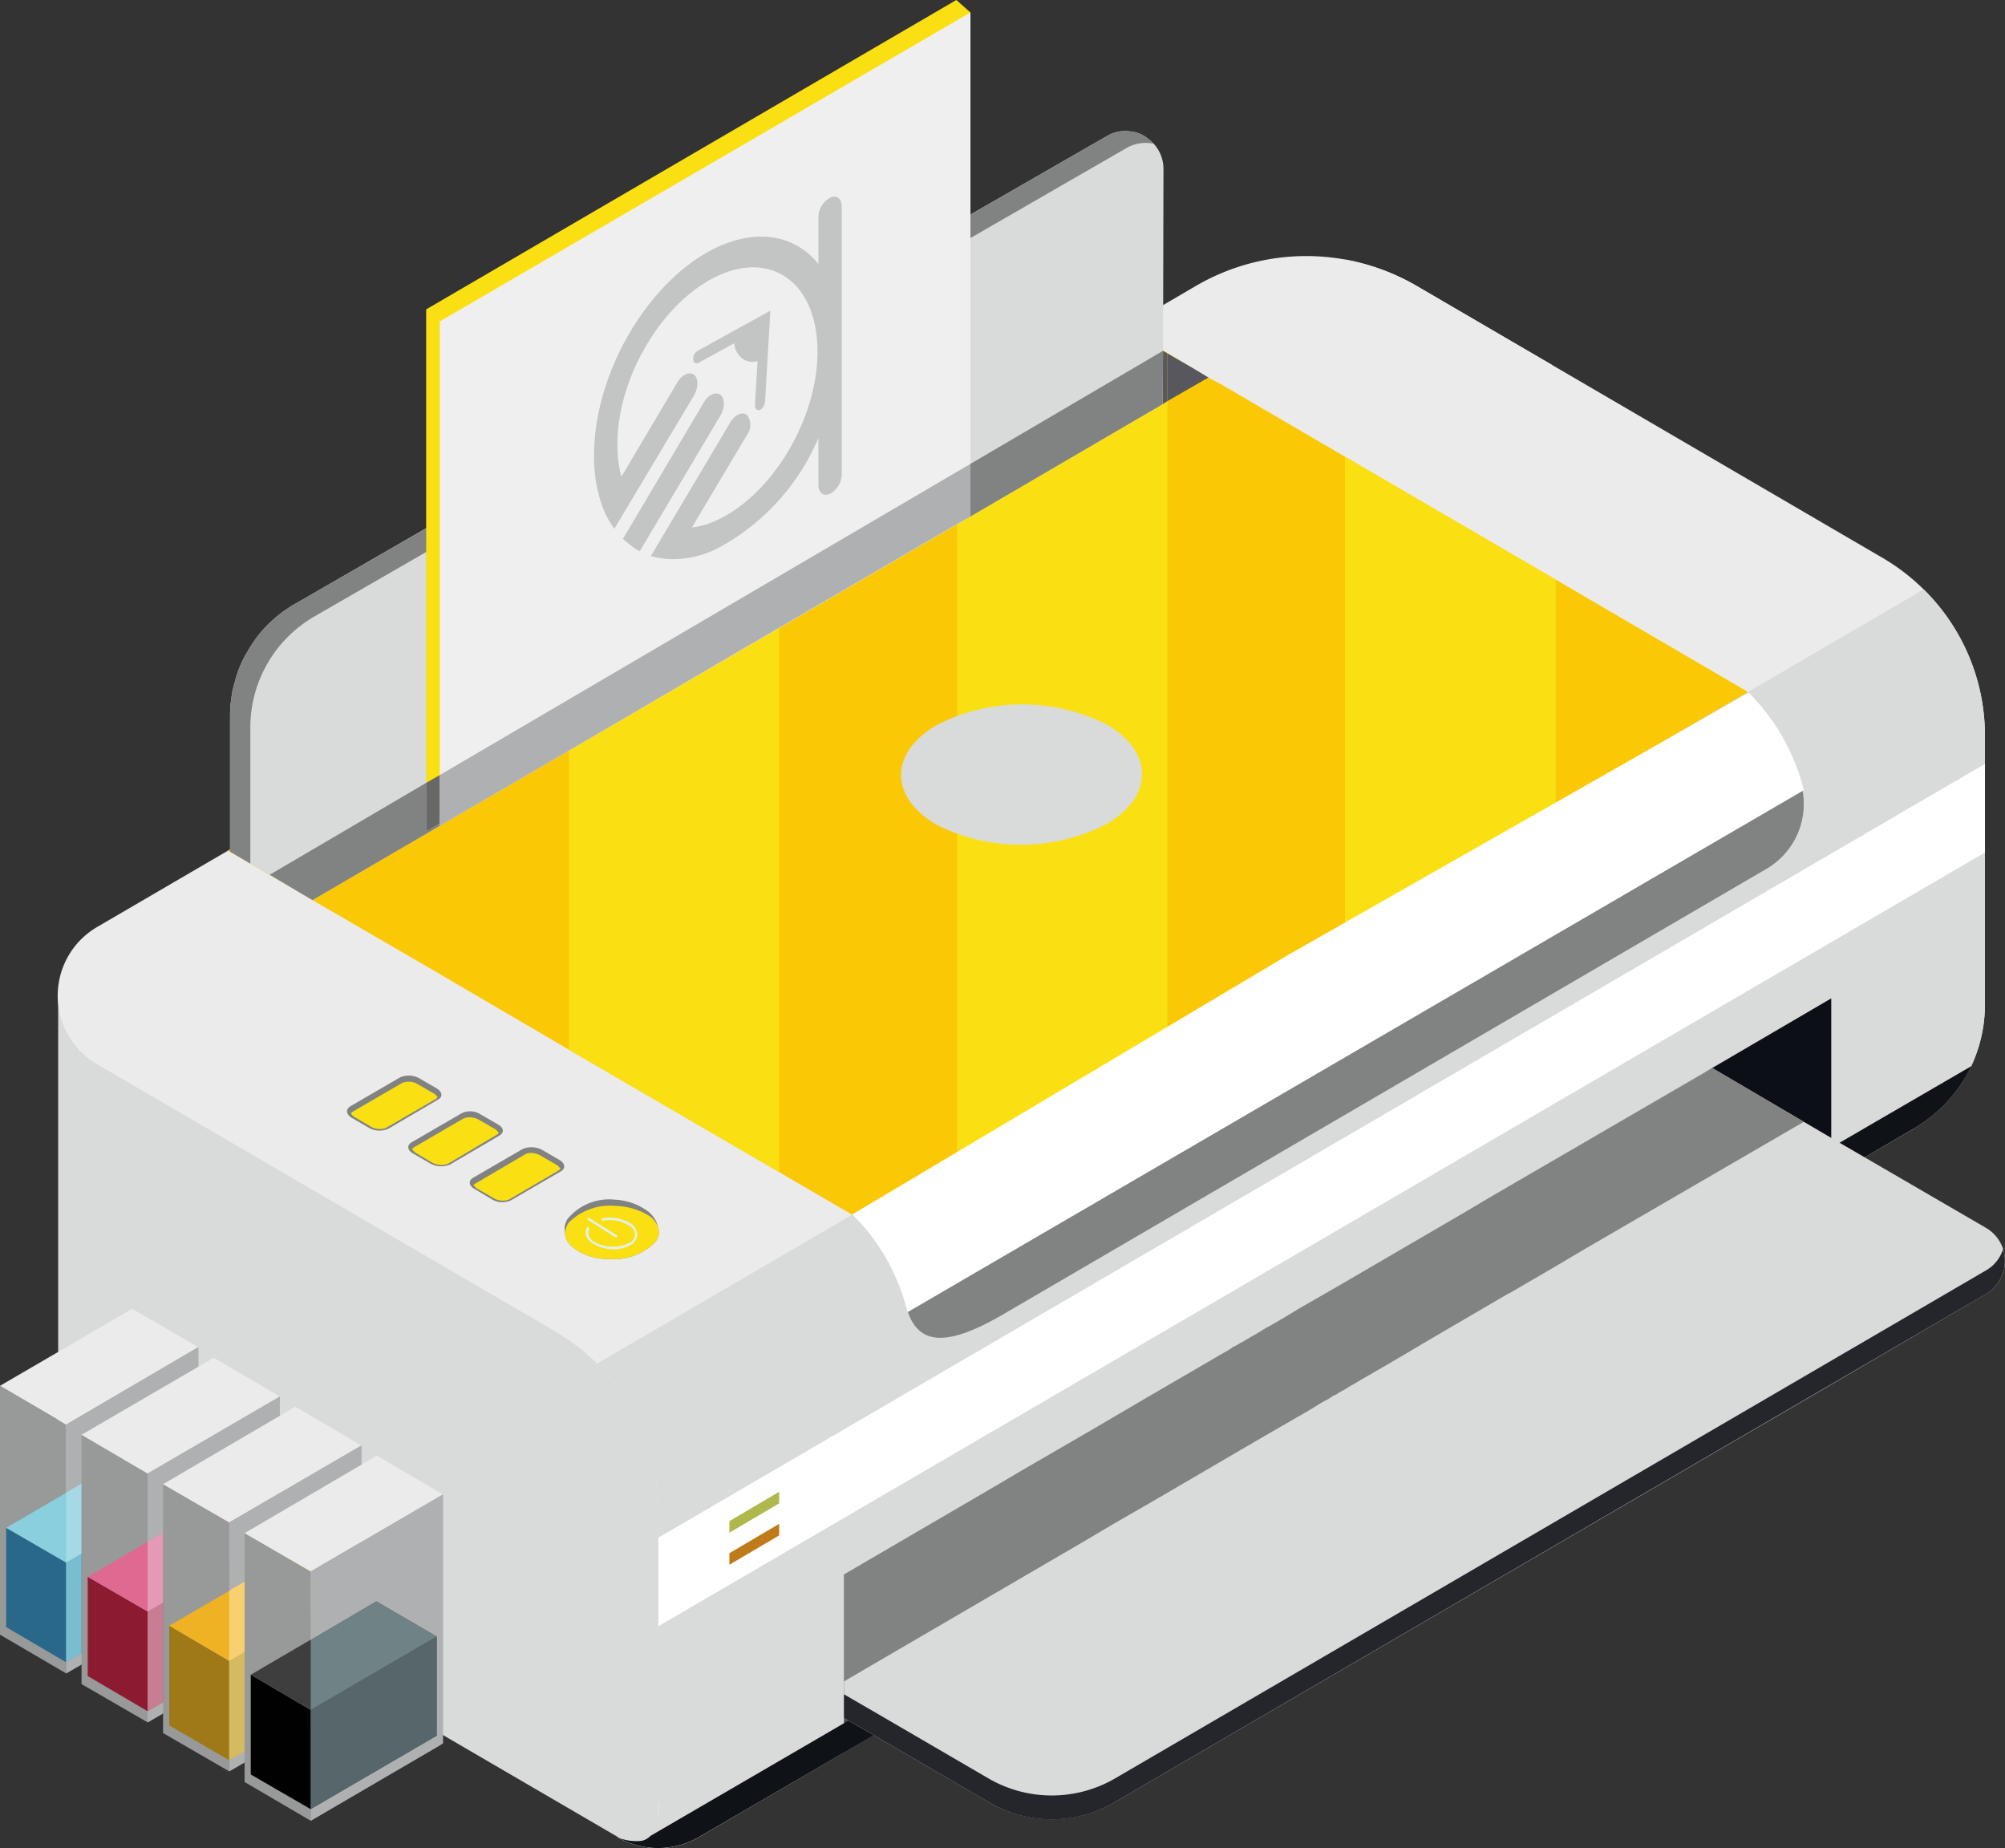 <?xml version="1.0" encoding="UTF-8"?> <svg xmlns="http://www.w3.org/2000/svg" id="Слой_1" data-name="Слой 1" viewBox="0 0 128.962 118.856"><rect x="0" y="0" width="128.962" height="118.856" fill="#333333" stroke="none"/> <defs> <style>.cls-1{fill:#d9dada;}.cls-2{fill:#ebebeb;}.cls-3{fill:#fbc805;}.cls-4{fill:#fae013;}.cls-5,.cls-6{fill:#818282;}.cls-6{fill-rule:evenodd;}.cls-7{fill:#f0eff0;}.cls-8{fill:#57575d;}.cls-9{fill:#58595f;}.cls-10{fill:#181b1e;}.cls-11{fill:#686867;}.cls-12{fill:#afb0b1;}.cls-13{fill:#fff;}.cls-14{fill:#4a4d50;}.cls-15{fill:#0f1318;}.cls-16{fill:#0c1016;}.cls-17{fill:#24262b;}.cls-18{fill:#131518;}.cls-19{fill:#040507;}.cls-20{fill:#e2f1ef;}.cls-21{fill:#afb84d;}.cls-22{fill:#bf7b19;}.cls-23{fill:#a7b4b4;}.cls-24{fill:#989999;}.cls-25{fill:#468fae;}.cls-26{fill:#29678b;}.cls-27{fill:#89cfdd;}.cls-28{fill:#78bdd0;}.cls-29{fill:#a5d9e5;}.cls-30{fill:#b53b56;}.cls-31{fill:#8c1b32;}.cls-32{fill:#df6991;}.cls-33{fill:#c77e92;}.cls-34{fill:#e49ab6;}.cls-35{fill:#c89918;}.cls-36{fill:#9f7817;}.cls-37{fill:#eeb224;}.cls-38{fill:#d5ba62;}.cls-39{fill:#f8d072;}.cls-40{fill:#1e1a1c;}.cls-41{fill:#010102;}.cls-42{fill:#3e3e3e;}.cls-43{fill:#56666b;}.cls-44{fill:#6f8285;}.cls-45{fill:#c3c4c4;}</style> </defs> <title>ПЕЧАТЬ</title> <path class="cls-1" d="M145.275,382.101,67.152,427.652a5.223,5.223,0,0,1-5.216.057l-.057-.057L28.431,408.154a5.113,5.113,0,0,1-1.899-1.918,5.261,5.261,0,0,1-.624-2.434V373.683l73.191-21.788a13.959,13.959,0,0,1,14.173,0Z" transform="translate(-22.166 -309.523)"></path> <path class="cls-2" d="M149.838,356.935v17.15a9.216,9.216,0,0,1-4.564,8.016L67.152,427.652a5.223,5.223,0,0,1-5.216.057,3.328,3.328,0,0,0,1.502.229c1.134-.372,1.077-1.546,1.077-2.605V406.694a13.307,13.307,0,0,0-5.641-10.908l-.935-.601L28.431,377.978a5.109,5.109,0,0,1,0-8.847l8.391-4.896,22.054-12.855,11.537-6.728,24.038-14.029,4.649-2.72a14.09,14.09,0,0,1,14.173,0l8.731,5.096,21.288,12.426a13.286,13.286,0,0,1,6.548,11.509Z" transform="translate(-22.166 -309.523)"></path> <path class="cls-2" d="M72.197,344.652v68.083H64.516v-6.041a13.307,13.307,0,0,0-5.641-10.908V351.38l11.537-6.728Z" transform="translate(-22.166 -309.523)"></path> <path class="cls-2" d="M122.002,333v55.457H108.679V326.214a14.369,14.369,0,0,1,4.592,1.689Z" transform="translate(-22.166 -309.523)"></path> <polygon class="cls-3" points="115.058 46.038 100.063 54.798 86.513 62.672 75.09 69.343 61.569 77.245 57.43 79.65 50.117 75.384 36.595 67.51 29.112 63.13 28.091 62.529 20.098 57.891 16.101 55.543 15.959 55.457 14.797 54.798 14.655 54.713 14.797 54.627 15.959 53.94 16.101 48.5 36.595 36.532 50.117 28.659 61.569 21.988 72.283 15.718 74.806 22.561 75.09 22.704 77.726 24.279 78.576 24.737 86.513 29.375 100.063 37.277 115.058 46.038"></polygon> <polygon class="cls-4" points="50.117 28.659 50.117 75.384 36.595 67.51 36.595 36.532 50.117 28.659"></polygon> <polygon class="cls-4" points="75.09 22.704 75.09 69.343 61.569 77.245 61.569 21.988 72.283 15.718 74.806 22.561 75.09 22.704"></polygon> <polygon class="cls-4" points="100.063 37.277 100.063 54.798 86.513 62.672 86.513 29.375 100.063 37.277"></polygon> <path class="cls-1" d="M97.001,320.431l-.028,11.653h0l-.028,3.436-12.359,7.215L50.456,362.632l-8.192,4.781-5.301-3.121v-8.818c0-.172.028-.372.028-.573.028-.344.085-.687.142-1.031.057-.172.085-.344.142-.515a6.926,6.926,0,0,1,.822-1.947,7.724,7.724,0,0,1,1.672-2.061,6.731,6.731,0,0,1,.85-.659c.142-.086.283-.2.454-.286l8.532-4.924.85-.487,3.402-1.947,29.877-17.235.85-.487,8.759-5.039a2.314,2.314,0,0,1,1.474-.315l.255.029.312.086a2.208,2.208,0,0,1,.567.315l.255.2.17.172a2.403,2.403,0,0,1,.624,1.661Z" transform="translate(-22.166 -309.523)"></path> <polygon class="cls-5" points="27.439 50.332 27.439 33.956 28.29 33.469 28.29 49.845 27.439 50.332"></polygon> <path class="cls-6" d="M96.377,318.77a2.476,2.476,0,0,0-1.729.258L42.377,349.176a8.257,8.257,0,0,0-4.11,7.072v8.818l-.142-.086-1.162-.687v-8.818c0-.172.028-.401.028-.573.028-.344.085-.687.142-1.031.057-.172.085-.344.142-.515a6.926,6.926,0,0,1,.822-1.947,7.302,7.302,0,0,1,1.672-2.061,6.731,6.731,0,0,1,.85-.659,2.445,2.445,0,0,1,.454-.286l12.784-7.358,39.487-22.761a2.314,2.314,0,0,1,1.474-.315l.255.029.312.086a2.208,2.208,0,0,1,.567.315l.255.2Z" transform="translate(-22.166 -309.523)"></path> <polygon class="cls-4" points="61.512 0 62.419 0.802 61.512 32.41 27.411 52.336 27.411 19.898 61.512 0"></polygon> <polygon class="cls-7" points="62.419 0.802 62.419 33.211 28.29 53.109 28.29 20.671 62.419 0.802"></polygon> <path class="cls-8" d="M42.264,367.413,39.514,365.781l2.75,1.632,8.192-4.781,8.306-4.839h0Zm30.019-17.522h0l11.452-6.671h0Z" transform="translate(-22.166 -309.523)"></path> <polygon class="cls-9" points="36.595 48.271 36.595 48.271 50.117 40.369 50.117 40.369 36.595 48.271"></polygon> <polygon class="cls-10" points="77.726 24.279 76.677 23.649 77.726 24.279 77.726 24.279"></polygon> <polygon class="cls-8" points="75.09 25.796 75.09 22.732 76.677 23.649 77.726 24.279 75.09 25.796"></polygon> <polygon class="cls-9" points="61.569 33.698 61.569 33.698 62.419 33.211 74.778 25.996 74.806 22.561 74.806 22.561 74.806 22.561 75.09 22.732 75.09 25.796 74.778 25.996 61.569 33.698"></polygon> <path class="cls-5" d="M42.264,367.413,39.514,365.781l10.091-5.926v3.121l.85-.487v.143Zm42.321-24.679v-3.378l12.387-7.272h0l-.028,3.436Z" transform="translate(-22.166 -309.523)"></path> <polygon class="cls-11" points="27.439 53.453 27.439 50.332 28.29 49.845 28.29 52.966 27.439 53.453"></polygon> <polygon class="cls-12" points="28.29 53.109 28.29 49.845 62.419 29.833 62.419 33.211 61.569 33.698 50.117 40.369 36.595 48.271 28.29 53.109"></polygon> <path class="cls-1" d="M149.838,356.935v17.15a9.614,9.614,0,0,1-.879,4.008L64.005,427.594a3.081,3.081,0,0,0,.51-2.262V406.694a13.421,13.421,0,0,0-.397-3.207l16.441-9.591L138.103,360.342l11.367-6.614a13.406,13.406,0,0,1,.368,3.207Z" transform="translate(-22.166 -309.523)"></path> <polygon class="cls-13" points="127.672 49.13 127.672 54.827 42.35 104.587 42.35 98.889 127.672 49.13"></polygon> <path class="cls-5" d="M135.722,365.438l-49.011,28.602c-3.713,2.176-5.443,1.918-6.151-.143L138.103,360.342a4.832,4.832,0,0,1-2.381,5.096Z" transform="translate(-22.166 -309.523)"></path> <polygon class="cls-14" points="117.78 64.218 117.78 75.699 56.211 111.601 54.283 112.718 54.283 101.266 110.126 68.684 117.78 64.218"></polygon> <path class="cls-15" d="M148.96,378.092a9.274,9.274,0,0,1-3.685,4.008l-5.329,3.121-63.496,37.019-9.298,5.411a5.223,5.223,0,0,1-5.216.057,3.067,3.067,0,0,0,1.531.2,1.129,1.129,0,0,0,.539-.315l12.444-7.243,63.496-37.019Z" transform="translate(-22.166 -309.523)"></path> <path class="cls-1" d="M64.119,403.488a13.16,13.16,0,0,0-3.543-6.27l85.323-49.788a13.199,13.199,0,0,1,3.572,6.299Z" transform="translate(-22.166 -309.523)"></path> <polygon class="cls-16" points="117.78 73.809 109.672 68.97 117.78 64.218 117.78 73.809"></polygon> <path class="cls-1" d="M149.895,392.751l-10.913,6.385-32.372,18.867-12.728,7.415a8.034,8.034,0,0,1-8.135,0L78.377,421.124l-1.928-1.117v-9.219L132.292,378.207l5.896,3.464,1.757,1.031,9.95,5.783a2.461,2.461,0,0,1,0,4.266Z" transform="translate(-22.166 -309.523)"></path> <path class="cls-17" d="M149.895,391.234,93.883,423.901a8.102,8.102,0,0,1-8.135,0L78.377,419.606l-1.928-1.117v1.517l1.928,1.117,7.37,4.295a7.968,7.968,0,0,0,8.135,0l56.013-32.667a2.46,2.46,0,0,0,1.106-2.892,2.373,2.373,0,0,1-1.106,1.374Z" transform="translate(-22.166 -309.523)"></path> <polygon class="cls-18" points="73.162 90.243 73.644 89.957 74.041 89.727 73.162 90.243"></polygon> <polygon class="cls-18" points="78.973 86.864 79.37 86.607 79.398 86.607 79.739 86.406 80.164 86.177 80.476 85.977 80.504 85.977 81.496 85.376 81.78 85.233 83.65 84.116 84.246 83.772 86.23 82.627 89.915 80.48 90.992 79.85 78.973 86.864"></polygon> <polygon class="cls-18" points="95.528 77.187 96.123 76.844 109.672 68.97 109.672 68.97 95.528 77.187"></polygon> <polygon class="cls-19" points="109.672 68.97 109.672 68.97 110.126 68.684 109.672 68.97"></polygon> <polygon class="cls-5" points="54.283 108.137 54.283 101.266 63.751 95.74 65.735 94.566 69.987 92.104 73.162 90.243 74.041 89.727 75.657 88.783 76.252 88.439 78.123 87.351 78.406 87.179 78.973 86.864 90.992 79.85 94.139 78.018 95.528 77.187 109.672 68.97 110.126 68.684 116.022 72.148 102.019 80.279 100.035 81.453 97.087 83.171 97.058 83.171 91.814 86.235 90.369 87.093 88.951 87.924 88.951 87.924 87.562 88.725 87.08 89.012 87.08 89.012 86.769 89.184 86.769 89.184 86.74 89.212 86.4 89.413 86.4 89.413 86.23 89.498 85.918 89.699 85.776 89.756 85.465 89.957 85.323 90.042 85.295 90.042 84.898 90.271 84.586 90.472 84.586 90.472 84.104 90.758 82.715 91.56 81.326 92.361 79.852 93.22 74.608 96.284 71.632 98.002 69.647 99.175 54.283 108.137"></polygon> <path class="cls-5" d="M64.544,388.857v.057l-.085.258-.142.229a3.75,3.75,0,0,1-3.033,1.088,3.583,3.583,0,0,1-2.409-.859l-.227-.286-.113-.344-.028-.172-.028-.344a1.263,1.263,0,0,1,.198-.573,3.466,3.466,0,0,1,3.061-1.231,3.863,3.863,0,0,1,2.098.744,1.758,1.758,0,0,1,.652,1.002l.028.029Z" transform="translate(-22.166 -309.523)"></path> <path class="cls-4" d="M64.544,388.857v.057l-.085.258-.142.229a3.75,3.75,0,0,1-3.033,1.088,3.583,3.583,0,0,1-2.409-.859l-.227-.286-.113-.344-.028-.172.028-.172a1.359,1.359,0,0,1,.198-.487,3.776,3.776,0,0,1,3.061-1.088,4.32,4.32,0,0,1,2.069.601,1.493,1.493,0,0,1,.624.744l.028.029Z" transform="translate(-22.166 -309.523)"></path> <path class="cls-20" d="M62.673,388.17a2.683,2.683,0,0,0-1.786-.286l-.057.029.113.115h0a2.445,2.445,0,0,1,1.644.286.725.725,0,0,1,.425.601.655.655,0,0,1-.425.573,2.442,2.442,0,0,1-2.183-.086.765.765,0,0,1-.397-.515l.057-.372-.113-.115a.858.858,0,0,0-.113.515,1.018,1.018,0,0,0,.51.601,2.406,2.406,0,0,0,1.134.344,2.177,2.177,0,0,0,1.162-.229.809.809,0,0,0,.51-.716.942.942,0,0,0-.482-.744Z" transform="translate(-22.166 -309.523)"></path> <polygon class="cls-20" points="39.657 79.621 37.757 78.419 37.843 78.304 39.713 79.478 39.657 79.621"></polygon> <path class="cls-13" d="M80.531,393.896a13.194,13.194,0,0,0-3.543-6.27l28.035-16.691,29.622-16.863a13.433,13.433,0,0,1,3.543,6.27Z" transform="translate(-22.166 -309.523)"></path> <path class="cls-5" d="M47.168,382.101l3.175-1.861c.312-.172.283-.487-.085-.716l-1.134-.658a1.411,1.411,0,0,0-1.219-.057l-3.203,1.861c-.312.2-.283.515.085.744l1.134.658a1.371,1.371,0,0,0,1.247.029Z" transform="translate(-22.166 -309.523)"></path> <path class="cls-4" d="M46.629,382.129a1.025,1.025,0,0,1-.595-.143l-1.134-.659-.17-.2.085-.086,3.203-1.861a.86.86,0,0,1,.425-.086.988.988,0,0,1,.567.143l1.134.658.17.172-.085.115-3.203,1.861a.816.816,0,0,1-.397.086Z" transform="translate(-22.166 -309.523)"></path> <path class="cls-5" d="M51.108,384.42l3.175-1.861c.34-.2.283-.515-.085-.716l-1.134-.658a1.24,1.24,0,0,0-1.219-.057l-3.203,1.861c-.312.172-.283.515.085.716l1.134.658a1.474,1.474,0,0,0,1.247.057Z" transform="translate(-22.166 -309.523)"></path> <path class="cls-4" d="M50.569,384.448a1.307,1.307,0,0,1-.595-.143l-1.106-.659-.198-.2.085-.115,3.203-1.861a.939.939,0,0,1,.425-.086,1.189,1.189,0,0,1,.567.143l1.134.658.17.2-.085.086-3.175,1.89a.939.939,0,0,1-.425.086Z" transform="translate(-22.166 -309.523)"></path> <path class="cls-5" d="M55.048,386.71l3.203-1.861c.312-.172.255-.515-.085-.716l-1.134-.659a1.474,1.474,0,0,0-1.247-.057l-3.203,1.861c-.312.2-.255.515.113.716l1.106.659a1.296,1.296,0,0,0,1.247.057Z" transform="translate(-22.166 -309.523)"></path> <path class="cls-4" d="M54.509,386.739a1.189,1.189,0,0,1-.567-.143l-1.134-.658-.198-.2.113-.086,3.175-1.861a.678.678,0,0,1,.425-.115,1.189,1.189,0,0,1,.567.143l1.134.659.198.2-.113.115-3.175,1.861a.939.939,0,0,1-.425.086Z" transform="translate(-22.166 -309.523)"></path> <polygon class="cls-21" points="50.117 96.685 46.913 98.574 46.913 97.83 50.117 95.94 50.117 96.685"></polygon> <polygon class="cls-22" points="50.117 98.746 46.913 100.636 46.913 99.891 50.117 98.002 50.117 98.746"></polygon> <path class="cls-1" d="M82.374,362.546a12.051,12.051,0,0,0,10.97-.029c3.033-1.775,3.033-4.638.028-6.385a12.052,12.052,0,0,0-10.97.029c-3.033,1.775-3.033,4.609-.028,6.385Z" transform="translate(-22.166 -309.523)"></path> <polygon class="cls-23" points="4.252 91.617 4.252 107.621 12.756 102.668 12.756 86.635 4.252 91.617"></polygon> <polygon class="cls-24" points="4.252 91.617 4.252 107.621 0 105.131 0 89.126 4.252 91.617"></polygon> <polygon class="cls-2" points="12.756 86.635 4.252 91.617 0 89.126 8.504 84.173 12.756 86.635"></polygon> <polygon class="cls-25" points="4.252 100.492 4.252 106.906 12.359 102.182 12.359 95.768 4.252 100.492"></polygon> <polygon class="cls-26" points="4.252 100.492 4.252 106.906 0.397 104.644 0.397 98.259 4.252 100.492"></polygon> <polygon class="cls-27" points="12.359 95.768 4.252 100.492 0.397 98.259 8.504 93.535 12.359 95.768"></polygon> <path class="cls-12" d="M26.418,417.144v-.716l.992-.573v.716Zm0-11.624v-4.38l8.504-4.982v1.26l-7.512,4.38v3.149Z" transform="translate(-22.166 -309.523)"></path> <polygon class="cls-28" points="4.252 106.906 4.252 100.492 5.244 99.92 5.244 106.333 4.252 106.906"></polygon> <polygon class="cls-29" points="4.252 100.492 4.252 95.998 5.244 95.425 5.244 99.92 4.252 100.492"></polygon> <polygon class="cls-23" points="9.496 94.766 9.496 110.771 18 105.818 18 89.813 9.496 94.766"></polygon> <polygon class="cls-24" points="9.496 94.766 9.496 110.771 5.244 108.309 5.244 92.276 9.496 94.766"></polygon> <polygon class="cls-2" points="18 89.813 9.496 94.766 5.244 92.276 13.748 87.323 18 89.813"></polygon> <polygon class="cls-30" points="9.496 103.642 9.496 110.055 17.603 105.331 17.603 98.918 9.496 103.642"></polygon> <polygon class="cls-31" points="9.496 103.642 9.496 110.055 5.641 107.793 5.641 101.409 9.496 103.642"></polygon> <polygon class="cls-32" points="17.603 98.918 9.496 103.642 5.641 101.409 13.748 96.685 17.603 98.918"></polygon> <path class="cls-12" d="M31.662,420.294v-.716l.992-.573v.716Zm0-11.624v-4.38L40.166,399.336v1.231l-7.512,4.409v3.121Z" transform="translate(-22.166 -309.523)"></path> <polygon class="cls-33" points="9.496 110.055 9.496 103.642 10.488 103.069 10.488 109.482 9.496 110.055"></polygon> <polygon class="cls-34" points="9.496 103.642 9.496 99.147 10.488 98.574 10.488 103.069 9.496 103.642"></polygon> <polygon class="cls-23" points="14.74 97.916 14.74 113.92 23.244 108.967 23.244 92.963 14.74 97.916"></polygon> <polygon class="cls-24" points="14.74 97.916 14.74 113.92 10.488 111.458 10.488 95.454 14.74 97.916"></polygon> <polygon class="cls-2" points="23.244 92.963 14.74 97.916 10.488 95.454 18.992 90.472 23.244 92.963"></polygon> <polygon class="cls-35" points="14.74 106.82 14.74 113.204 22.847 108.48 22.847 102.096 14.74 106.82"></polygon> <polygon class="cls-36" points="14.74 106.82 14.74 113.204 10.885 110.971 10.885 104.558 14.74 106.82"></polygon> <polygon class="cls-37" points="22.847 102.096 14.74 106.82 10.885 104.558 18.992 99.834 22.847 102.096"></polygon> <path class="cls-12" d="M36.906,423.443v-.716l.992-.573v.716Zm0-11.624v-4.38l8.504-4.953v1.26l-7.512,4.38v3.121Z" transform="translate(-22.166 -309.523)"></path> <polygon class="cls-38" points="14.74 113.204 14.74 106.82 15.732 106.247 15.732 112.632 14.74 113.204"></polygon> <polygon class="cls-39" points="14.74 106.82 14.74 102.296 15.732 101.724 15.732 106.247 14.74 106.82"></polygon> <polygon class="cls-23" points="19.984 101.065 19.984 117.098 28.488 112.116 28.488 96.112 19.984 101.065"></polygon> <polygon class="cls-24" points="19.984 101.065 19.984 117.098 15.732 114.607 15.732 98.603 19.984 101.065"></polygon> <polygon class="cls-2" points="28.488 96.112 19.984 101.065 15.732 98.603 24.236 93.621 28.488 96.112"></polygon> <polygon class="cls-40" points="19.984 109.969 19.984 116.354 28.091 111.63 28.091 105.245 19.984 109.969"></polygon> <polygon class="cls-41" points="19.984 109.969 19.984 116.354 16.129 114.121 16.129 107.707 19.984 109.969"></polygon> <polygon class="cls-42" points="28.091 105.245 19.984 109.969 16.129 107.707 24.208 102.983 28.091 105.245"></polygon> <polygon class="cls-12" points="19.984 117.098 19.984 116.354 28.091 111.63 28.091 105.245 24.208 102.983 19.984 105.474 19.984 101.065 28.488 96.112 28.488 112.116 28.233 112.288 19.984 117.098"></polygon> <polygon class="cls-43" points="19.984 116.354 19.984 109.969 28.091 105.245 28.091 111.63 19.984 116.354"></polygon> <polygon class="cls-44" points="19.984 109.969 19.984 105.474 24.208 102.983 28.091 105.245 19.984 109.969"></polygon> <path class="cls-45" d="M68.314,325.413c2.665-1.231,5.046-.716,6.491,1.088v-3.006a1.437,1.437,0,0,1,.765-1.26c.397-.2.737.057.737.573V340.014a1.47,1.47,0,0,1-.737,1.26c-.425.2-.765-.057-.765-.573V337.695a14.445,14.445,0,0,1-6.491,7.1,6.417,6.417,0,0,1-2.835.687h0a4.773,4.773,0,0,1-1.446-.2l5.102-8.589c.283-.487.765-.716,1.077-.487a1.065,1.065,0,0,1,0,1.288l-3.543,5.955a5.35,5.35,0,0,0,1.644-.487c3.543-1.661,6.435-6.499,6.435-10.822,0-4.352-2.891-6.528-6.435-4.867s-6.435,6.499-6.435,10.822a7.958,7.958,0,0,0,.255,2.09l3.6-6.07c.283-.487.765-.716,1.077-.487.283.229.283.802,0,1.317l-5.131,8.589c-.113-.172-.255-.372-.368-.573h0a2.67,2.67,0,0,1-.142-.286h0l-.028-.029v-.029c-.028-.029-.028-.057-.057-.086v-.029a.22.22,0,0,1-.057-.143h-.028v-.057l-.028-.029v-.057h-.028v-.029a9.464,9.464,0,0,1-.567-3.378c0-5.354,3.543-11.338,7.937-13.399Zm-.879,9.992c.283-.487.765-.716,1.077-.487.283.229.283.802,0,1.317l-5.159,8.675-.057.057a3.619,3.619,0,0,1-.595-.401,5.949,5.949,0,0,1-.482-.401l.057-.057Zm-.34-2.548c-.17.086-.34,0-.34-.229a.591.591,0,0,1,.283-.544l4.677-2.577-.34,5.841a.664.664,0,0,1-.34.544c-.17.057-.312-.086-.312-.286l.17-2.863a1.085,1.085,0,0,1-.992-.172,1.363,1.363,0,0,1-.51-.973Z" transform="translate(-22.166 -309.523)"></path> </svg> 